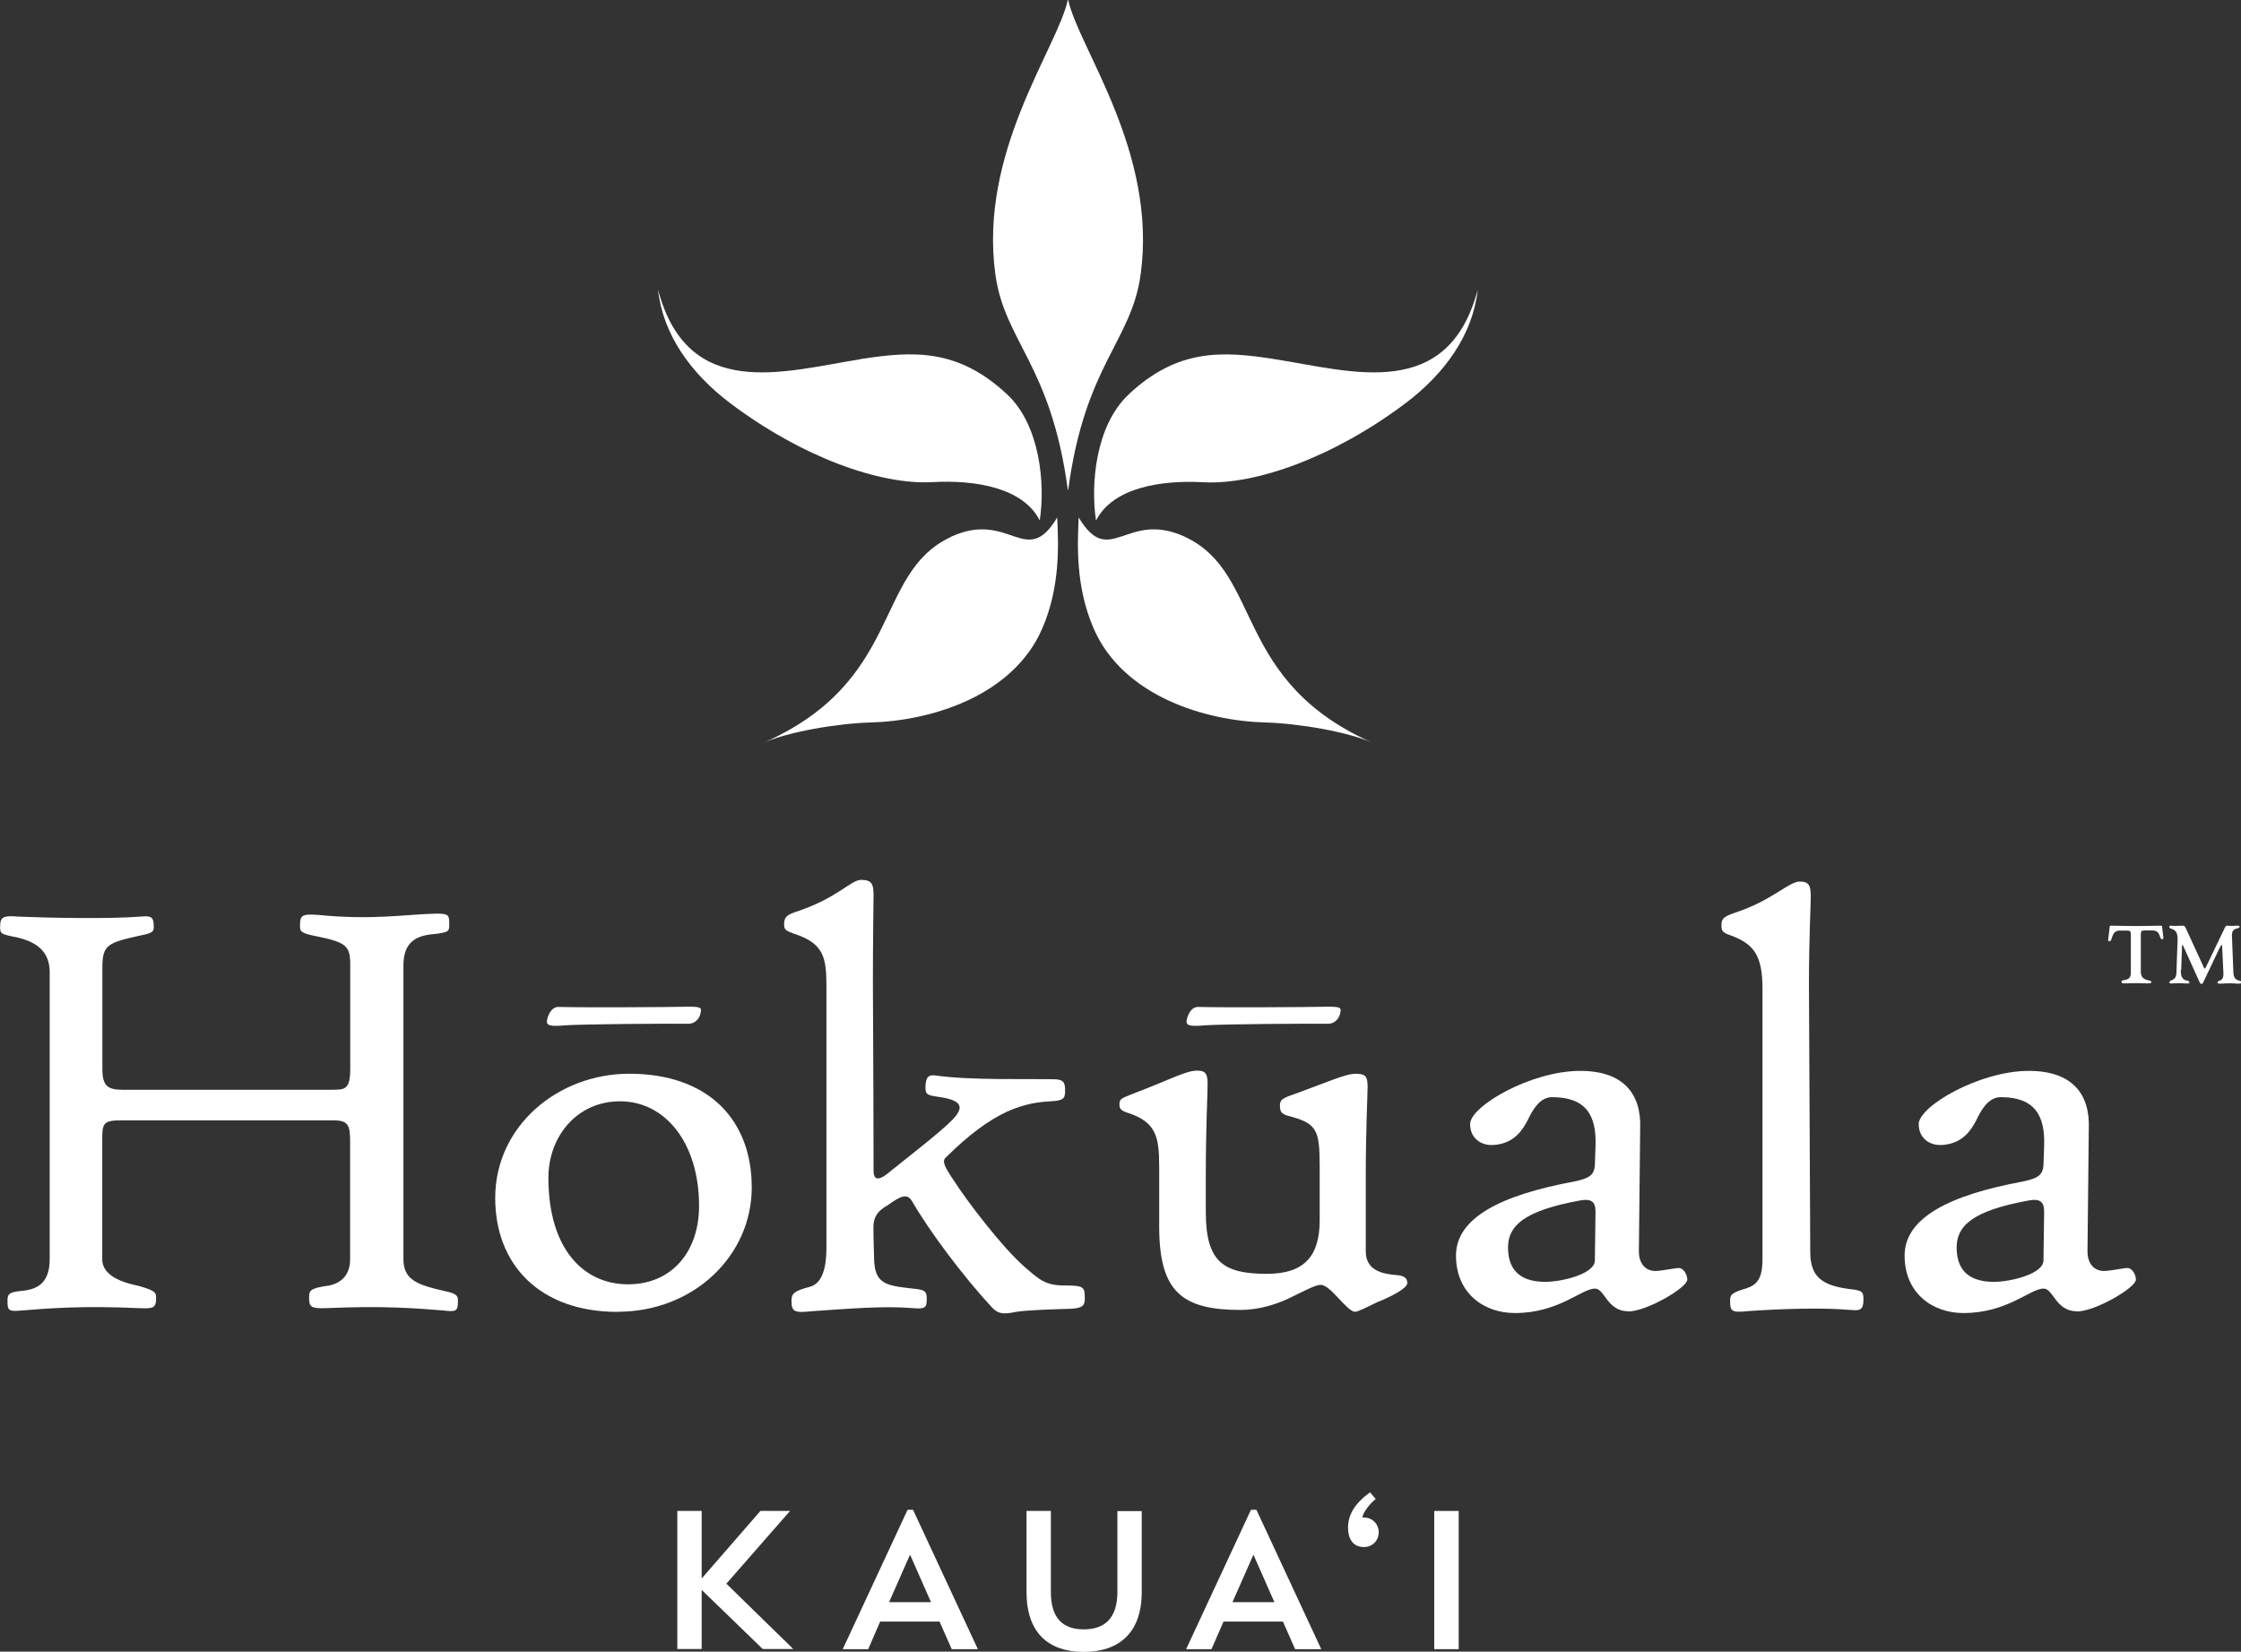 <?xml version="1.0" encoding="UTF-8"?><svg id="Layer_2" xmlns="http://www.w3.org/2000/svg" width="173.14" height="127.61" viewBox="0 0 173.14 127.61"><rect x="0" y="0" width="173.14" height="127.61" fill="#333333" stroke="none"/><g id="Layer_1-2"><polygon points="52.33 116.74 54.21 116.74 54.21 121.96 58.75 116.74 61.04 116.74 56.12 122.36 61.29 127.41 58.93 127.41 54.21 122.84 54.21 127.41 52.33 127.41 52.33 116.74" fill="#fff"/><path d="m68.68,123.79h3.25l-1.62-3.67-1.62,3.67Zm-1.59,3.63h-1.98l5.01-10.77h.42l5.01,10.77h-2.02l-.94-2.13h-4.59l-.92,2.13Z" fill="#fff"/><path d="m79.31,116.74h1.88v6.26c0,2.03.93,2.89,2.54,2.89s2.6-.85,2.6-2.9v-6.24h1.88v6.26c0,3.19-1.8,4.62-4.48,4.62s-4.42-1.43-4.42-4.62v-6.26Z" fill="#fff"/><path d="m95.21,123.79h3.25l-1.62-3.67-1.62,3.67Zm-1.59,3.63h-1.98l5.01-10.77h.42l5.01,10.77h-2.02l-.94-2.13h-4.59l-.93,2.13Z" fill="#fff"/><path d="m105.38,117.25c.65,0,1.14.5,1.14,1.14s-.48,1.14-1.14,1.14c-.87,0-1.23-.65-1.23-1.51,0-.96.5-1.85,1.7-2.72l.44.52c-.52.4-1.02,1.12-1.02,1.41v.03s.09-.02.11-.02" fill="#fff"/><rect x="110.81" y="116.74" width="1.89" height="10.68" fill="#fff"/><path d="m34.38,101.26c-2.36-.19-4.87-.38-9.13-.19-1.23.05-1.37-.09-1.37-.8,0-.52.05-.71,1.23-.9.95-.09,1.94-.61,1.94-2.08v-9.08c0-1.28-.14-1.65-1.32-1.65H9.41c-1.47,0-1.51.24-1.51,1.56v9.17c0,1.47,2.03,1.89,2.88,2.08,1.09.33,1.28.43,1.28.9,0,.8-.19.85-1.37.8-4.26-.19-6.76,0-9.12.19-.95.09-.99-.05-.99-.8,0-.52.19-.62.99-.71,1.04-.09,2.27-.38,2.27-2.46v-22.17c0-1.7-1.13-2.37-2.55-2.7-1.23-.24-1.28-.28-1.28-.8,0-.76.19-.9,1.42-.8,2.32.1,7.04.19,9.41,0,.9-.09,1.04.05,1.04.8,0,.33-.05.47-1.04.66-2.55.57-2.93.71-2.93,2.51v7.8c0,1.28.38,1.61,1.56,1.61h16.08c1.14,0,1.51,0,1.51-1.7v-7.94c0-1.47-.29-1.75-2.6-2.22-1.28-.24-1.28-.42-1.28-.8,0-.8.09-.95,1.42-.85,4.21.42,6.76-.05,9.12-.1.95,0,.99.1.99.85,0,.52-.05.57-.99.71-1.09.09-2.55.28-2.55,2.41v22.74c0,1.61,1.13,1.99,3.22,2.46.95.19.99.42.99.71,0,.76-.05.9-.99.8" fill="#fff"/><path d="m47.9,85.09c-3.31,0-5.53,2.7-5.53,5.91,0,5.53,2.74,8.23,6.15,8.23s5.49-2.55,5.49-6.05c0-4.92-2.65-8.09-6.1-8.09m-.19,16.27c-6.01,0-9.46-3.64-9.46-8.8,0-5.58,4.87-9.6,10.36-9.6,6.1,0,9.46,3.55,9.46,8.79s-4.45,9.6-10.36,9.6" fill="#fff"/><path d="m82.7,101.12c-1.47.05-3.22.09-4.21.24-1.09.24-1.42.09-1.84-.33-2.27-2.46-4.82-5.86-6.19-8.23-.38-.61-.85-.42-1.89.33-.76.42-1.09.9-1.09,1.7,0,.85.05,2.27.05,2.27,0,2.13.9,2.22,2.98,2.46.95.09,1.09.19,1.09.8,0,.66-.09.8-1.09.71-2.22-.19-5.01.05-7.8.24-1.32.14-1.56.05-1.56-.8,0-.57.19-.76,1.42-1.09.95-.24,1.28-1.47,1.28-2.98v-20.19c0-2.27-.19-3.36-2.51-4.11-.66-.24-.76-.33-.76-.71,0-.57.19-.76,1.09-1.04,3.07-1.04,4.07-2.41,4.87-2.41.85,0,.95.38.95,1.18,0,.71-.05,3.17-.05,6.81,0,0,.05,9.17.05,14.47,0,.66.28.95,1.37,0,.99-.8,3.88-3.03,4.73-3.93,1.09-1.13.52-1.56-1.32-1.8-.76-.1-.8-.29-.76-.9.05-.61.24-.8.8-.71,2.74.38,7.09.24,9.27.29.57.05.71.23.71.85s-.09.8-1.13.85c-.94.05-1.99.19-3.36.8-1.42.66-2.98,1.8-4.68,3.5-.38.28-.19.71.62,1.89.9,1.42,3.69,5.11,5.44,6.62,1.13.99,1.61,1.42,3.07,1.42s1.56.1,1.56.95c0,.52-.05.8-1.09.85" fill="#fff"/><path d="m106.53,100.55c-.71.33-1.56.8-1.84.8-.62,0-1.89-2.08-2.65-2.08-.43,0-1.37.52-2.55,1.09-1.04.47-2.32.85-3.64.85-4.49,0-6.29-1.37-6.29-6.43v-4.63c0-2.36-.24-3.5-2.55-4.21-.38-.14-.52-.28-.52-.57,0-.43.05-.47.9-.81,3.12-1.18,4.21-1.84,5.11-1.84.71,0,.8.33.8,1.09,0,.71-.14,3.4-.14,7.04v2.79c0,3.88,1.37,4.78,4.73,4.78,2.93,0,4.07-1.42,4.07-4.16v-4.11c0-2.98-.24-3.36-2.55-3.97-.38-.14-.52-.28-.52-.71,0-.38.05-.52.62-.76,2.93-1.04,4.39-1.75,5.25-1.75.81,0,.9.28.9,1.04,0,.71-.14,3.21-.14,6.86v5.82c0,1.46,1.23,1.75,2.41,1.84.57.05.8.24.8.61,0,.43-1.37,1.09-2.17,1.42" fill="#fff"/><path d="m122.09,92.75c-4.4.8-5.58,1.98-5.58,3.64,0,1.94,1.18,2.65,2.88,2.65,1.28,0,3.83-.61,3.83-1.66l.05-3.78c0-.8-.38-.99-1.18-.85m3.69,8.56c-1.61,0-1.8-1.75-2.55-1.75-1.04,0-2.79,1.89-6.2,1.89-2.36,0-4.54-1.51-4.54-4.44s3.5-4.68,9.12-5.72c1.14-.24,1.56-.47,1.61-1.28l.05-1.46c.09-2.41-.76-3.78-3.36-3.78-.94,0-1.51.99-1.89,1.8-.38.71-.99,1.75-2.55,1.89-1.04.1-1.89-.52-1.89-1.61,0-1.37,4.68-4.11,8.51-4.11,3.36,0,4.73,1.8,4.63,4.45l-.1,9.5c0,.95.52,1.51,1.28,1.51.47,0,1.51-.23,1.8-.23.38,0,.66.52.66.9,0,.61-3.12,2.46-4.59,2.46" fill="#fff"/><path d="m142.94,101.21c-2.13-.19-5.3-.09-7.9.09-1.28.14-1.37,0-1.37-.8,0-.43.05-.61,1.23-.95.85-.28,1.27-.76,1.27-2.27v-20.9c0-2.55-.66-3.45-2.46-4.11-.57-.19-.71-.33-.71-.71,0-.52.05-.71,1.04-1.04,2.88-.94,4.16-2.41,5.01-2.41.76,0,.85.38.85,1.18,0,.71-.14,3.17-.14,6.81l.1,20.62c0,1.89.85,2.6,3.07,2.88.99.1,1.04.24,1.04.8,0,.8-.24.9-1.04.8" fill="#fff"/><path d="m156.75,92.75c-4.4.8-5.58,1.98-5.58,3.64,0,1.94,1.18,2.65,2.88,2.65,1.28,0,3.83-.61,3.83-1.66l.05-3.78c0-.8-.38-.99-1.18-.85m3.69,8.56c-1.61,0-1.8-1.75-2.55-1.75-1.04,0-2.79,1.89-6.2,1.89-2.36,0-4.54-1.51-4.54-4.44s3.5-4.68,9.12-5.72c1.14-.24,1.56-.47,1.61-1.28l.05-1.46c.09-2.41-.76-3.78-3.36-3.78-.94,0-1.51.99-1.89,1.8-.38.71-.99,1.75-2.55,1.89-1.04.1-1.89-.52-1.89-1.61,0-1.37,4.68-4.11,8.51-4.11,3.36,0,4.73,1.8,4.63,4.45l-.1,9.5c0,.95.52,1.51,1.28,1.51.47,0,1.51-.23,1.8-.23.38,0,.66.52.66.9,0,.61-3.12,2.46-4.59,2.46" fill="#fff"/><path d="m53.13,79.1c-1.58-.02-7.93.02-9.47.12-1.21.11-1.46,0-1.4-.39.09-.43.35-1.08.97-1.03,1.82.05,8.2.02,9.95-.02.91,0,1.04.07.96.41-.03.39-.37.94-1.02.91" fill="#fff"/><path d="m102.55,79.1c-1.58-.02-7.93.02-9.47.12-1.21.11-1.46,0-1.4-.39.09-.43.35-1.08.97-1.03,1.82.05,8.2.02,9.95-.02.91,0,1.04.07.96.41-.03.39-.37.94-1.02.91" fill="#fff"/><path d="m82.53,0c.82,3.74,6.89,11.73,5.6,21.18-.71,5.23-4.3,6.96-5.6,16.67h-.03c-1.3-9.71-4.89-11.44-5.6-16.67-1.29-9.46,4.78-17.44,5.6-21.18" fill="#fff"/><path d="m66.46,27.76c-5.85.92-13.32,3.32-15.62-5.38.38,3.47,2.53,6.48,5.6,8.79,5.52,4.15,11.55,6.31,15.6,6.08,3.25-.18,6.99.4,8.29,2.96.43-2.76.05-7.34-2.52-9.74-3.79-3.54-7.22-3.37-11.36-2.72" fill="#fff"/><path d="m87.2,30.48c-2.57,2.4-2.95,6.98-2.52,9.74,1.3-2.56,5.04-3.14,8.29-2.96,4.05.22,10.08-1.94,15.6-6.09,3.07-2.31,5.22-5.32,5.6-8.79-2.3,8.7-9.77,6.3-15.62,5.38-4.14-.66-7.57-.83-11.36,2.72" fill="#fff"/><path d="m73.48,41.48c-6.08,2.82-3.61,11.27-14.79,16.04,2.06-.99,6.08-1.63,8.59-1.7,4.59-.12,10.97-2.01,13.24-7.25,1.43-3.29,1.25-6.58,1.16-8.59-2.4,4.02-3.67-.6-8.2,1.49" fill="#fff"/><path d="m91.55,41.48c6.08,2.82,3.61,11.27,14.79,16.04-2.06-.99-6.08-1.63-8.59-1.7-4.59-.12-10.97-2.01-13.25-7.25-1.43-3.29-1.25-6.58-1.16-8.59,2.4,4.02,3.67-.6,8.2,1.49" fill="#fff"/><path d="m164.63,72.23c0-.3-.06-.33-.32-.33h-.53c-.71,0-.53.83-.81.83-.13,0-.09-.14-.08-.22l.1-.84c0-.06,0-.15.1-.15.59,0,1.01.03,1.93.03s1.35-.03,1.93-.03c.1,0,.1.09.1.15l.07.58c.01.08.08.32-.08.32-.25,0-.05-.7-.78-.68h-.54c-.26,0-.32.03-.32.33v2.86c0,.78.81.6.81.77,0,.15-.13.13-.31.13-.25,0-.46-.02-.88-.02s-.63.02-.89.02c-.11,0-.22,0-.22-.13,0-.25.72.06.72-.69v-2.93Z" fill="#fff"/><path d="m168.49,74.92c-.04,1.08.66.72.66.97,0,.03.02.1-.15.1-.23,0-.36-.03-.65-.03-.31,0-.53.03-.62.03s-.12-.05-.12-.09c0-.23.52-.07.54-.73l.09-2.54c.04-1.04-.64-.75-.64-1.02,0-.04.03-.09.08-.09.08,0,.18.02.38.02.15,0,.38-.02.59-.02.07,0,.13,0,.22.18l1.39,3.03c.02.06.04.1.08.1.04,0,.09-.11.1-.13l1.47-3.06s.04-.12.16-.12c.15,0,.27.02.37.02.11,0,.23-.02.41-.02s.18.02.18.08c0,.23-.62-.02-.59.71l.11,2.8c.03.83.61.55.61.78,0,.11-.08.11-.3.11-.18,0-.36-.03-.54-.03-.41,0-.56.03-.71.03-.13,0-.29.02-.29-.09,0-.22.49,0,.46-.71l-.09-1.91c0-.19-.01-.28-.05-.28-.03,0-.1.13-.2.33l-1.19,2.5c-.04.08-.06.18-.17.18-.09,0-.12-.11-.16-.18l-1.23-2.72s-.04-.11-.07-.11c-.04,0-.04.11-.04.16l-.06,1.77Z" fill="#fff"/></g></svg>